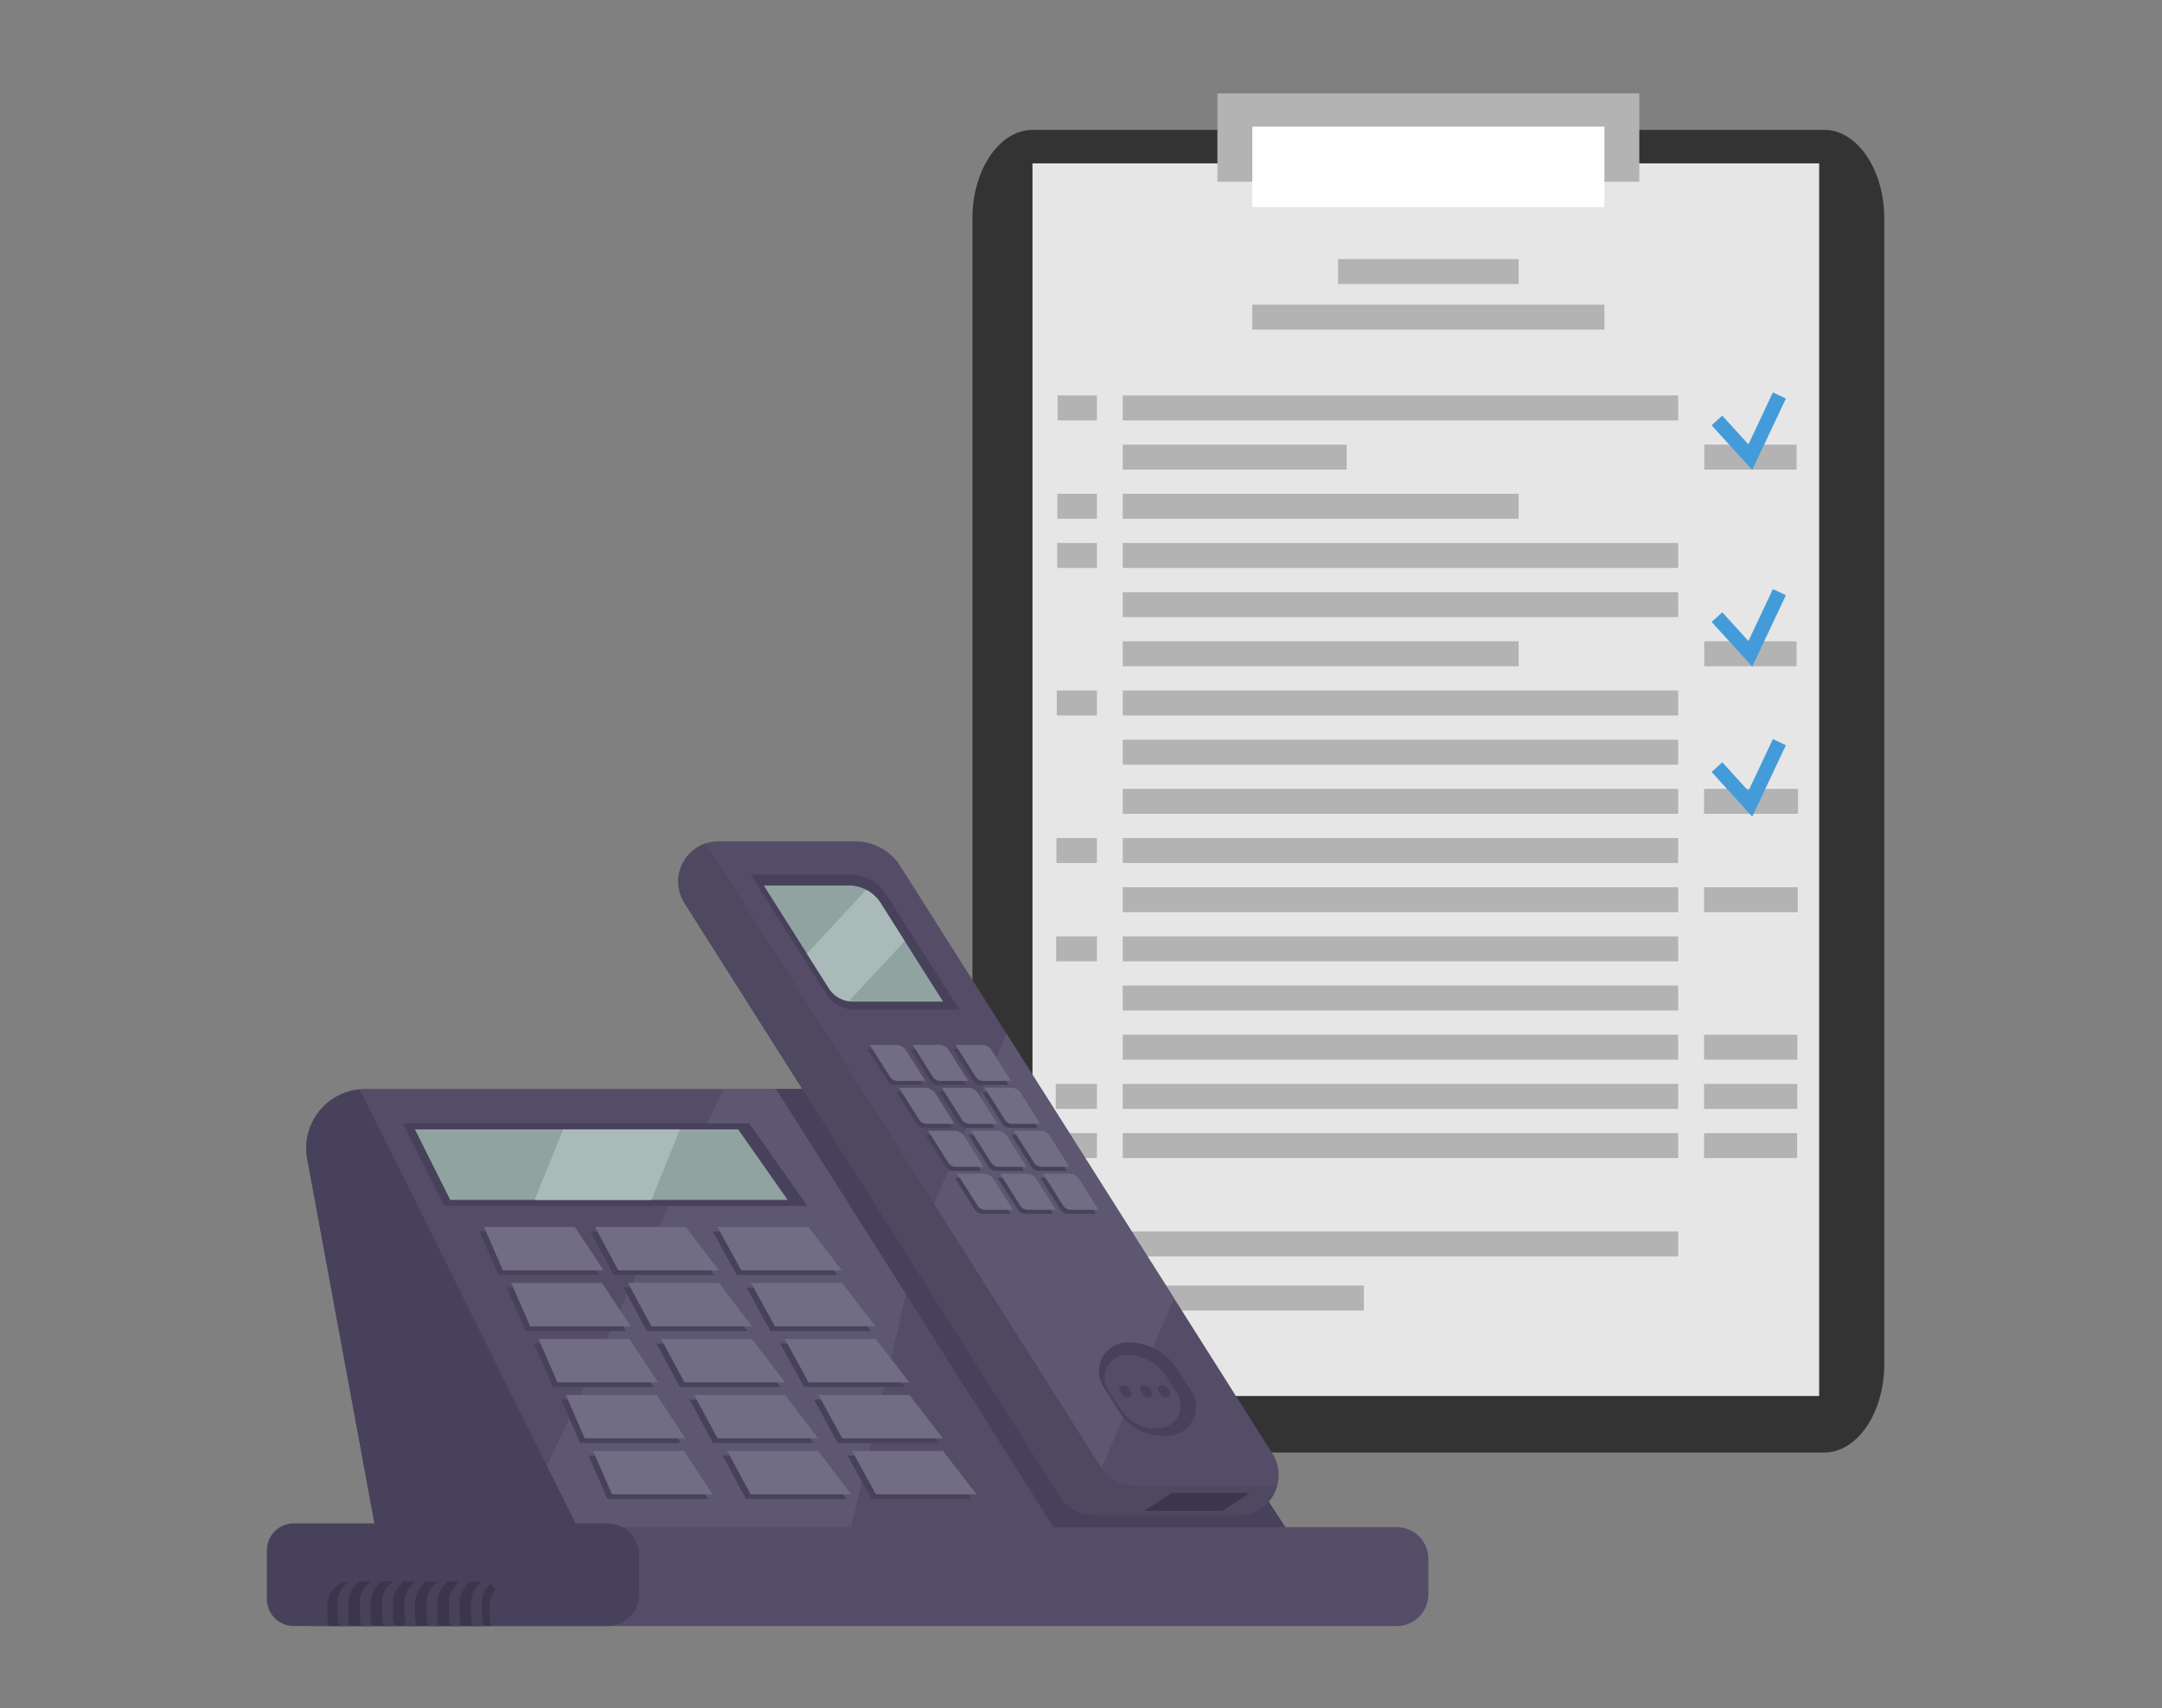 <svg xmlns="http://www.w3.org/2000/svg" xmlns:xlink="http://www.w3.org/1999/xlink" width="162" height="128" viewBox="0 0 162 128"><rect x="0" y="0" width="162" height="128" fill="#808080" stroke="none"/><defs><clipPath id="a"><rect width="162" height="128" transform="translate(223 958)" fill="#fff"/></clipPath><clipPath id="b"><rect width="68.324" height="101.841" transform="translate(0 -0.001)" fill="none"/></clipPath><clipPath id="c"><rect width="87.028" height="58.798" fill="none"/></clipPath></defs><g transform="translate(-223 -958)" clip-path="url(#a)"><g transform="translate(-26.811 -6.596)"><g transform="translate(322.676 971.596)" clip-path="url(#b)"><path d="M63.825,2.3H4.5C2.025,2.3,0,5.281,0,8.927V94.776c0,3.647,2.025,6.629,4.5,6.629H63.825c2.474,0,4.5-2.982,4.5-6.629V8.927c0-3.646-2.025-6.63-4.5-6.63" transform="translate(0 0.434)" fill="#333"/><rect width="58.947" height="92.361" transform="translate(4.5 5.24)" fill="#e6e6e6"/><rect width="31.615" height="6.62" transform="translate(18.355 -0.002)" fill="#b3b3b3"/><rect width="26.388" height="6.021" transform="translate(20.969 2.489)" fill="#fff"/><rect width="26.388" height="1.871" transform="translate(20.969 15.829)" fill="#b3b3b3"/><rect width="47.468" height="1.871" transform="translate(6.382 22.631)" fill="#b3b3b3"/><rect width="17.745" height="1.871" transform="translate(10.295 26.316)" fill="#b3b3b3"/><rect width="34.569" height="1.871" transform="translate(6.361 29.999)" fill="#b3b3b3"/><rect width="47.499" height="1.872" transform="translate(6.352 33.685)" fill="#b3b3b3"/><rect width="43.554" height="1.871" transform="translate(10.295 37.37)" fill="#b3b3b3"/><rect width="30.635" height="1.871" transform="translate(10.295 41.053)" fill="#b3b3b3"/><rect width="6.936" height="1.871" transform="translate(54.819 41.053)" fill="#b3b3b3"/><rect width="6.936" height="1.871" transform="translate(54.819 26.316)" fill="#b3b3b3"/><rect width="47.528" height="1.871" transform="translate(6.321 44.74)" fill="#b3b3b3"/><rect width="43.554" height="1.871" transform="translate(10.295 48.425)" fill="#b3b3b3"/><rect width="51.569" height="1.872" transform="translate(10.295 52.107)" fill="#b3b3b3"/><rect width="47.557" height="1.871" transform="translate(6.292 55.794)" fill="#b3b3b3"/><rect width="51.549" height="1.871" transform="translate(10.295 59.479)" fill="#b3b3b3"/><rect width="47.577" height="1.871" transform="translate(6.272 63.162)" fill="#b3b3b3"/><rect width="43.554" height="1.871" transform="translate(10.295 66.847)" fill="#b3b3b3"/><rect width="51.519" height="1.87" transform="translate(10.295 70.534)" fill="#b3b3b3"/><rect width="55.562" height="1.871" transform="translate(6.242 74.216)" fill="#b3b3b3"/><rect width="55.561" height="1.87" transform="translate(6.233 77.903)" fill="#b3b3b3"/><rect width="43.554" height="1.87" transform="translate(10.295 85.271)" fill="#b3b3b3"/><rect width="19.035" height="1.871" transform="translate(10.295 89.326)" fill="#b3b3b3"/><rect width="13.535" height="1.871" transform="translate(27.395 12.414)" fill="#b3b3b3"/><rect width="1.935" height="74.001" transform="translate(9.328 21.735)" fill="#e6e6e6"/><rect width="1.936" height="74.001" transform="translate(52.882 21.735)" fill="#e6e6e6"/><path d="M49.607,24.642,46.564,21.3l.8-.724,1.959,2.153,1.833-3.892.975.46Z" transform="translate(8.823 3.568)" fill="#439cd9"/><path d="M49.607,37.033l-3.043-3.346.8-.724,1.959,2.153,1.833-3.892.975.46Z" transform="translate(8.823 5.916)" fill="#439cd9"/><path d="M49.607,46.483l-3.043-3.346.8-.726,1.959,2.153,1.833-3.891.975.459Z" transform="translate(8.823 7.706)" fill="#439cd9"/></g><g transform="translate(269.811 1027.636)"><g transform="translate(-0.001 0)" clip-path="url(#c)"><path d="M58.807,76.738H16.618a4.432,4.432,0,0,0-4.358,5.236l5.49,29.76H86.969L67.081,81.877a9.231,9.231,0,0,0-8.274-5.139" transform="translate(-9.24 -58.187)" fill="#554d68"/><path d="M105.639,76.738H90.127l-16.4,35h25.45l7.035-29.857c.94-3.147.718-5.139-.573-5.139" transform="translate(-55.904 -58.187)" fill="#5d5772"/><path d="M16.176,76.944a4.414,4.414,0,0,0-3.916,5.186l5.491,29.76H33.582S17.6,79.712,16.176,76.944" transform="translate(-9.239 -58.343)" fill="#48415b"/><path d="M169.206,76.738H157.781l22.166,35h17.42s-14.488-22.2-19.887-30.3a9.723,9.723,0,0,0-8.275-4.692" transform="translate(-119.638 -58.187)" fill="#48415b"/><path d="M88.711,212.573H7.361a2.019,2.019,0,0,0-2.019,2.019v3.371a2.019,2.019,0,0,0,2.019,2.019h81.35a2.367,2.367,0,0,0,2.367-2.367V214.94a2.367,2.367,0,0,0-2.367-2.367" transform="translate(-4.051 -161.185)" fill="#554d68"/><path d="M140.754,0H130.508a3.012,3.012,0,0,0-2.545,4.624L156.133,49.1a3.013,3.013,0,0,0,2.545,1.4h10.791a3.012,3.012,0,0,0,2.545-4.624L144.136,1.861A4,4,0,0,0,140.754,0" transform="translate(-96.671 0)" fill="#554d68"/><path d="M206.652,59.664l-7.208,16.917,11.248,17.758a3,3,0,0,0,1.648,1.248L219.2,79.479Z" transform="translate(-151.23 -45.241)" fill="#5d5772"/><path d="M68.1,87.422H42.146l3.1,6.185H72.45Z" transform="translate(-31.957 -66.288)" fill="#48415b"/><path d="M67.289,124.2h7.536l-2.143-3.253H65.875Z" transform="translate(-49.95 -91.71)" fill="#48415b"/><path d="M75.743,141.56h7.535l-2.143-3.253H74.329Z" transform="translate(-56.36 -104.872)" fill="#48415b"/><path d="M84.2,158.919h7.535l-2.143-3.253H82.783Z" transform="translate(-62.771 -118.035)" fill="#48415b"/><path d="M92.652,176.277h7.535l-2.143-3.253H91.238Z" transform="translate(-69.182 -131.196)" fill="#48415b"/><path d="M101.107,193.635h7.535l-2.143-3.253H99.693Z" transform="translate(-75.593 -144.358)" fill="#48415b"/><path d="M102.008,124.2h7.535l-2.48-3.253h-6.807Z" transform="translate(-76.021 -91.71)" fill="#48415b"/><path d="M112.259,141.56h7.535l-2.48-3.253h-6.807Z" transform="translate(-83.794 -104.872)" fill="#48415b"/><path d="M122.511,158.919h7.535l-2.48-3.253H120.76Z" transform="translate(-91.567 -118.035)" fill="#48415b"/><path d="M132.763,176.277H140.3l-2.48-3.253h-6.807Z" transform="translate(-99.341 -131.196)" fill="#48415b"/><path d="M143.014,193.635h7.535l-2.48-3.253h-6.807Z" transform="translate(-107.114 -144.358)" fill="#48415b"/><path d="M140.009,124.2h7.535l-2.514-3.253h-6.807Z" transform="translate(-104.809 -91.71)" fill="#48415b"/><path d="M150.446,141.56h7.535l-2.514-3.253H148.66Z" transform="translate(-112.723 -104.872)" fill="#48415b"/><path d="M160.884,158.919h7.535l-2.514-3.253H159.1Z" transform="translate(-120.637 -118.035)" fill="#48415b"/><path d="M171.322,176.277h7.535l-2.514-3.253h-6.807Z" transform="translate(-128.552 -131.196)" fill="#48415b"/><path d="M181.76,193.635H189.3l-2.514-3.253h-6.807Z" transform="translate(-136.467 -144.358)" fill="#48415b"/><path d="M68.715,122.775H76.25l-2.143-3.253H67.3Z" transform="translate(-51.031 -90.629)" fill="#716e84"/><path d="M77.169,140.134H84.7l-2.143-3.253H75.755Z" transform="translate(-57.442 -103.791)" fill="#716e84"/><path d="M85.624,157.492H93.16l-2.143-3.253H84.21Z" transform="translate(-63.853 -116.952)" fill="#716e84"/><path d="M94.079,174.85h7.535L99.472,171.6H92.665Z" transform="translate(-70.264 -130.115)" fill="#716e84"/><path d="M102.533,192.208h7.535l-2.143-3.253h-6.807Z" transform="translate(-76.674 -143.276)" fill="#716e84"/><path d="M103.434,122.775h7.535l-2.48-3.253h-6.807Z" transform="translate(-77.102 -90.629)" fill="#716e84"/><path d="M113.686,140.134h7.535l-2.48-3.253h-6.807Z" transform="translate(-84.876 -103.791)" fill="#716e84"/><path d="M123.938,157.492h7.535l-2.48-3.253h-6.807Z" transform="translate(-92.649 -116.952)" fill="#716e84"/><path d="M134.189,174.85h7.535l-2.48-3.253h-6.807Z" transform="translate(-100.422 -130.115)" fill="#716e84"/><path d="M144.441,192.208h7.535l-2.48-3.253H142.69Z" transform="translate(-108.195 -143.276)" fill="#716e84"/><path d="M141.435,122.775h7.535l-2.514-3.253h-6.807Z" transform="translate(-105.89 -90.629)" fill="#716e84"/><path d="M151.873,140.134h7.535l-2.514-3.253h-6.807Z" transform="translate(-113.805 -103.791)" fill="#716e84"/><path d="M162.311,157.492h7.535l-2.514-3.253h-6.807Z" transform="translate(-121.719 -116.952)" fill="#716e84"/><path d="M172.749,174.85h7.535L177.77,171.6h-6.807Z" transform="translate(-129.634 -130.115)" fill="#716e84"/><path d="M183.187,192.208h7.535l-2.514-3.253H181.4Z" transform="translate(-137.549 -143.276)" fill="#716e84"/><path d="M25.515,211.408H2.019A2.019,2.019,0,0,0,0,213.427v3.653A2.019,2.019,0,0,0,2.019,219.1h23.5a2.367,2.367,0,0,0,2.367-2.367v-2.957a2.367,2.367,0,0,0-2.367-2.367" transform="translate(0 -160.301)" fill="#48415b"/><path d="M161.789,48.787a3.168,3.168,0,0,1-2.676-1.473L129.568.669a3.008,3.008,0,0,0-1.6,4.463l28.169,44.474a3.013,3.013,0,0,0,2.545,1.4h10.791a3,3,0,0,0,2.9-2.219Z" transform="translate(-96.676 -0.507)" fill="#4e4860"/><path d="M160.1,11.771a3.292,3.292,0,0,0-2.781-1.53h-7.415l5.692,8.986a2.477,2.477,0,0,0,2.092,1.151h7.864Z" transform="translate(-113.669 -7.765)" fill="#48415b"/><path d="M263.8,157.336a4.438,4.438,0,0,0-3.749-2.063,2.164,2.164,0,0,0-1.828,3.322l1.191,1.881a3.875,3.875,0,0,0,3.273,1.8H263a2.164,2.164,0,0,0,1.828-3.322Z" transform="translate(-195.545 -117.737)" fill="#48415b"/><path d="M264.284,160.825a3.482,3.482,0,0,0-2.942-1.619,1.7,1.7,0,0,0-1.434,2.606l.934,1.475a3.04,3.04,0,0,0,2.568,1.413h.243a1.7,1.7,0,0,0,1.434-2.606Z" transform="translate(-196.876 -120.719)" fill="#554d68"/><path d="M264.885,168.843a.578.578,0,0,0-.489-.269.282.282,0,0,0-.238.433l.155.245a.5.5,0,0,0,.427.235h.04a.282.282,0,0,0,.238-.433Z" transform="translate(-200.266 -127.822)" fill="#48415b"/><path d="M271.324,168.843a.579.579,0,0,0-.489-.269.282.282,0,0,0-.238.433l.155.245a.5.5,0,0,0,.427.235h.04a.282.282,0,0,0,.238-.433Z" transform="translate(-205.149 -127.822)" fill="#48415b"/><path d="M276.931,168.843a.579.579,0,0,0-.489-.269.282.282,0,0,0-.238.433l.155.245a.5.5,0,0,0,.427.235h.04a.282.282,0,0,0,.238-.433Z" transform="translate(-209.4 -127.822)" fill="#48415b"/><path d="M188.81,64.764a.876.876,0,0,0-.74-.407H186.1l1.514,2.39a.658.658,0,0,0,.556.306h2.092Z" transform="translate(-141.11 -48.799)" fill="#48415b"/><path d="M202.085,64.764a.876.876,0,0,0-.74-.407h-1.973l1.514,2.39a.659.659,0,0,0,.556.306h2.092Z" transform="translate(-151.175 -48.799)" fill="#48415b"/><path d="M215.36,64.764a.876.876,0,0,0-.74-.407h-1.973l1.514,2.39a.659.659,0,0,0,.557.306h2.092Z" transform="translate(-161.242 -48.799)" fill="#48415b"/><path d="M197.846,78.08a.875.875,0,0,0-.74-.407h-1.973l1.514,2.39a.659.659,0,0,0,.557.306H199.3Z" transform="translate(-147.962 -58.896)" fill="#48415b"/><path d="M211.121,78.08a.875.875,0,0,0-.74-.407h-1.973l1.514,2.39a.659.659,0,0,0,.557.306h2.092Z" transform="translate(-158.027 -58.896)" fill="#48415b"/><path d="M224.4,78.08a.875.875,0,0,0-.74-.407h-1.973l1.514,2.39a.659.659,0,0,0,.557.306h2.092Z" transform="translate(-168.093 -58.896)" fill="#48415b"/><path d="M206.882,91.4a.876.876,0,0,0-.74-.407h-1.973l1.514,2.391a.659.659,0,0,0,.556.306h2.092Z" transform="translate(-154.812 -68.992)" fill="#48415b"/><path d="M220.157,91.4a.876.876,0,0,0-.74-.407h-1.973l1.514,2.391a.659.659,0,0,0,.557.306h2.092Z" transform="translate(-164.879 -68.992)" fill="#48415b"/><path d="M233.431,91.4a.876.876,0,0,0-.74-.407h-1.973l1.514,2.391a.659.659,0,0,0,.557.306h2.092Z" transform="translate(-174.944 -68.992)" fill="#48415b"/><path d="M215.918,104.711a.876.876,0,0,0-.74-.407h-1.973l1.514,2.391a.659.659,0,0,0,.556.306h2.092Z" transform="translate(-161.664 -79.089)" fill="#48415b"/><path d="M229.192,104.711a.876.876,0,0,0-.74-.407H226.48l1.514,2.391a.658.658,0,0,0,.556.306h2.092Z" transform="translate(-171.73 -79.089)" fill="#48415b"/><path d="M242.467,104.711a.876.876,0,0,0-.74-.407h-1.973l1.514,2.391a.659.659,0,0,0,.557.306h2.092Z" transform="translate(-181.796 -79.089)" fill="#48415b"/><path d="M189.6,63.5a.876.876,0,0,0-.74-.407h-1.973l1.514,2.391a.66.66,0,0,0,.557.306h2.092Z" transform="translate(-141.711 -47.837)" fill="#716e84"/><path d="M202.877,63.5a.876.876,0,0,0-.74-.407h-1.973l1.514,2.391a.66.66,0,0,0,.557.306h2.092Z" transform="translate(-151.776 -47.837)" fill="#716e84"/><path d="M216.153,63.5a.876.876,0,0,0-.74-.407H213.44l1.514,2.391a.659.659,0,0,0,.556.306H217.6Z" transform="translate(-161.842 -47.837)" fill="#716e84"/><path d="M198.639,76.811a.876.876,0,0,0-.74-.407h-1.973l1.514,2.391A.659.659,0,0,0,198,79.1h2.092Z" transform="translate(-148.563 -57.934)" fill="#716e84"/><path d="M211.913,76.811a.876.876,0,0,0-.74-.407H209.2l1.514,2.391a.659.659,0,0,0,.557.306h2.092Z" transform="translate(-158.628 -57.934)" fill="#716e84"/><path d="M225.188,76.811a.876.876,0,0,0-.74-.407h-1.973l1.514,2.391a.658.658,0,0,0,.556.306h2.092Z" transform="translate(-168.694 -57.934)" fill="#716e84"/><path d="M207.674,90.127a.876.876,0,0,0-.74-.407h-1.973l1.514,2.391a.659.659,0,0,0,.557.306h2.092Z" transform="translate(-155.414 -68.031)" fill="#716e84"/><path d="M220.949,90.127a.876.876,0,0,0-.74-.407h-1.973l1.514,2.391a.658.658,0,0,0,.556.306H222.4Z" transform="translate(-165.48 -68.031)" fill="#716e84"/><path d="M234.224,90.127a.876.876,0,0,0-.74-.407h-1.973l1.514,2.391a.659.659,0,0,0,.557.306h2.092Z" transform="translate(-175.545 -68.031)" fill="#716e84"/><path d="M216.71,103.443a.875.875,0,0,0-.74-.407H214l1.514,2.391a.659.659,0,0,0,.557.306h2.092Z" transform="translate(-162.265 -78.128)" fill="#716e84"/><path d="M229.985,103.443a.875.875,0,0,0-.74-.407h-1.973l1.514,2.391a.658.658,0,0,0,.556.306h2.092Z" transform="translate(-172.331 -78.128)" fill="#716e84"/><path d="M243.26,103.443a.875.875,0,0,0-.74-.407h-1.973l1.514,2.391a.659.659,0,0,0,.556.306h2.092Z" transform="translate(-182.396 -78.128)" fill="#716e84"/><path d="M70.1,89.284H45.882l2.645,5.284H73.811Z" transform="translate(-34.79 -67.7)" fill="#90a3a1"/><path d="M162.768,15a2.826,2.826,0,0,0-2.387-1.314h-6.365L158.9,21.4a2.127,2.127,0,0,0,1.8.988h6.75Z" transform="translate(-116.784 -10.377)" fill="#90a3a1"/><path d="M172.919,16.029a2.817,2.817,0,0,0-1.08-.986L167.4,19.825l1.649,2.6a2.113,2.113,0,0,0,1.508.952l4.168-4.494Z" transform="translate(-126.935 -11.406)" fill="#aabab8"/><path d="M82.986,94.567h8.75l2.14-5.284h-8.75Z" transform="translate(-62.924 -67.7)" fill="#aabab8"/><path d="M30.924,231.322a2.165,2.165,0,0,1,.453-1.353,1.632,1.632,0,0,0-1.185-.571H20.325a1.771,1.771,0,0,0-1.559,1.924v.663a2.306,2.306,0,0,0,.126.754H31.049a2.306,2.306,0,0,1-.125-.754Z" transform="translate(-14.229 -173.942)" fill="#3b364c"/><path d="M22.736,230.938v-.771a2.153,2.153,0,0,1,1.385-2.13H23.65a1.945,1.945,0,0,0-1.713,2.114v.728a2.533,2.533,0,0,0,.138.829h.789a2.644,2.644,0,0,1-.128-.771" transform="translate(-16.634 -172.911)" fill="#48415b"/><path d="M29.631,230.938v-.771a2.153,2.153,0,0,1,1.385-2.13h-.472a1.945,1.945,0,0,0-1.713,2.114v.728a2.527,2.527,0,0,0,.138.829h.789a2.644,2.644,0,0,1-.128-.771" transform="translate(-21.862 -172.911)" fill="#48415b"/><path d="M36.527,230.938v-.771a2.153,2.153,0,0,1,1.385-2.13h-.472a1.945,1.945,0,0,0-1.713,2.114v.728a2.533,2.533,0,0,0,.138.829h.789a2.644,2.644,0,0,1-.128-.771" transform="translate(-27.091 -172.911)" fill="#48415b"/><path d="M43.423,230.938v-.771a2.153,2.153,0,0,1,1.385-2.13h-.472a1.945,1.945,0,0,0-1.713,2.114v.728a2.527,2.527,0,0,0,.138.829h.789a2.644,2.644,0,0,1-.128-.771" transform="translate(-32.32 -172.911)" fill="#48415b"/><path d="M50.319,230.938v-.771a2.152,2.152,0,0,1,1.385-2.13h-.472a1.945,1.945,0,0,0-1.713,2.114v.728a2.533,2.533,0,0,0,.138.829h.789a2.652,2.652,0,0,1-.128-.771" transform="translate(-37.549 -172.911)" fill="#48415b"/><path d="M57.215,230.938v-.771a2.153,2.153,0,0,1,1.385-2.13h-.472a1.945,1.945,0,0,0-1.713,2.114v.728a2.527,2.527,0,0,0,.138.829h.789a2.652,2.652,0,0,1-.128-.771" transform="translate(-42.778 -172.911)" fill="#48415b"/><path d="M64.111,230.938v-.771a2.153,2.153,0,0,1,1.385-2.13h-.472a1.945,1.945,0,0,0-1.713,2.114v.728a2.527,2.527,0,0,0,.138.829h.789a2.643,2.643,0,0,1-.128-.771" transform="translate(-48.007 -172.911)" fill="#48415b"/><path d="M279.86,202H274l-2.048,1.331h5.863Z" transform="translate(-206.207 -153.166)" fill="#3b364c"/></g></g></g></g></svg>